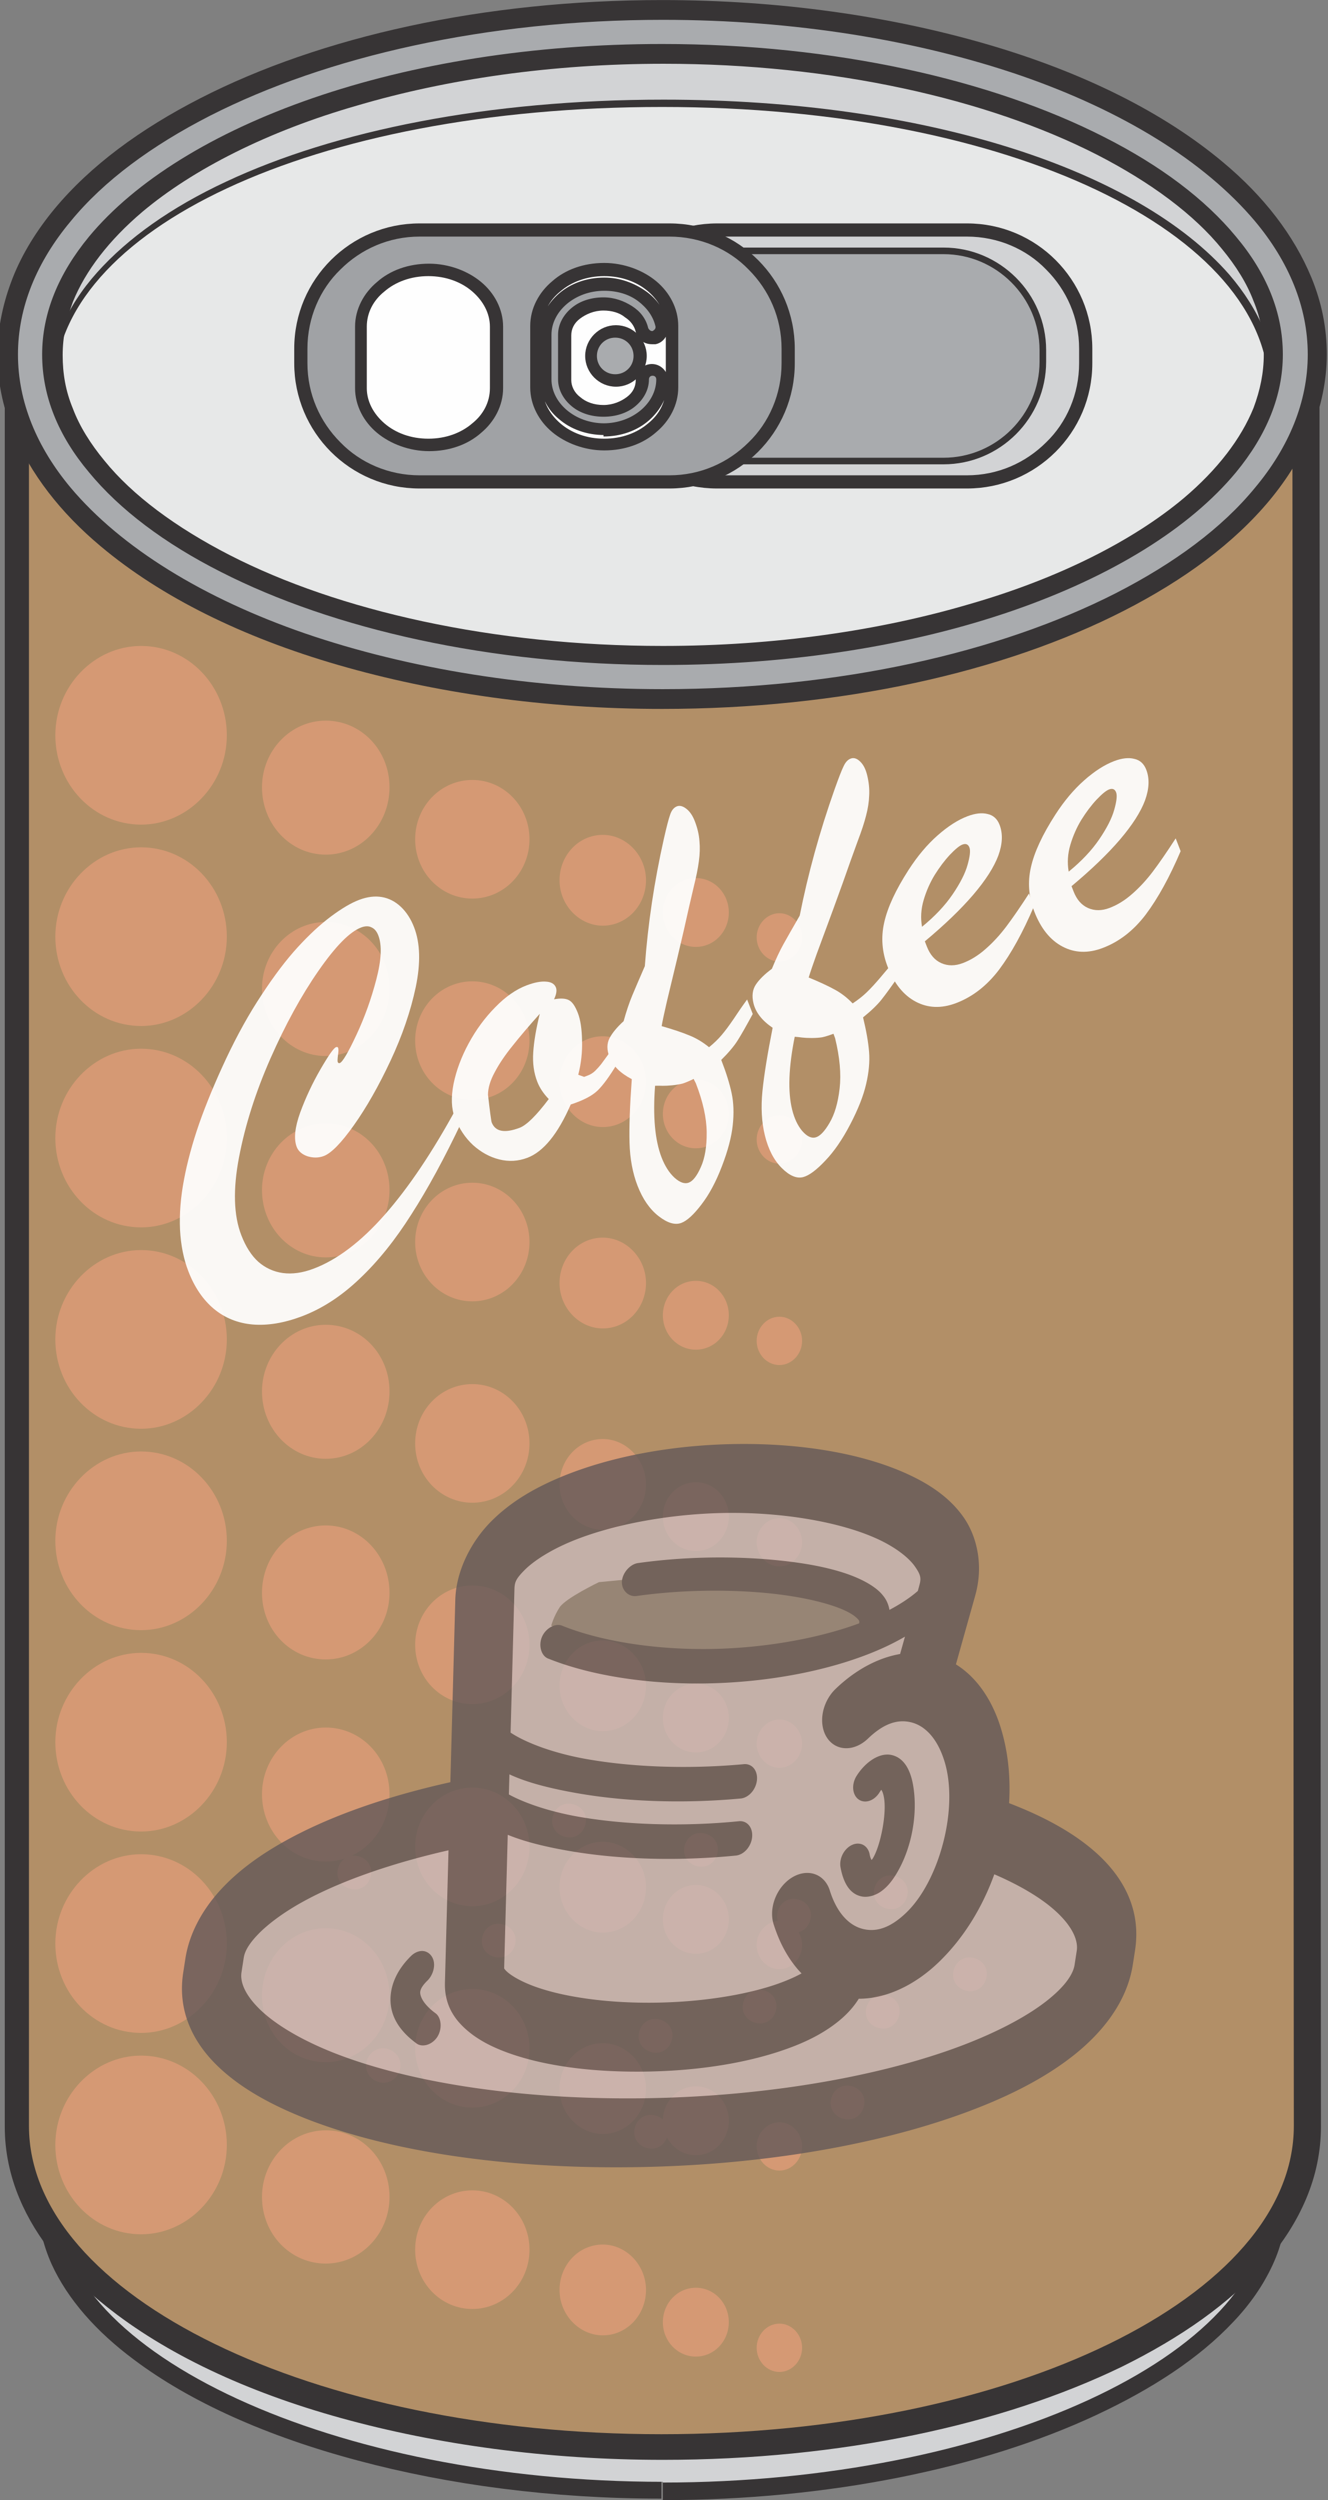 <?xml version="1.0" encoding="UTF-8" standalone="no"?>
<svg
   xmlns:dc="http://purl.org/dc/elements/1.1/"
   xmlns:cc="http://creativecommons.org/ns#"
   xmlns:rdf="http://www.w3.org/1999/02/22-rdf-syntax-ns#"
   xmlns:svg="http://www.w3.org/2000/svg"
   xmlns="http://www.w3.org/2000/svg"
   xmlns:sodipodi="http://sodipodi.sourceforge.net/DTD/sodipodi-0.dtd"
   xmlns:inkscape="http://www.inkscape.org/namespaces/inkscape"
   version="1.1"
   x="0"
   y="0"
   width="130.605"
   height="245.803"
   viewBox="0 0 130.605 245.803"
   id="svg31915"
   inkscape:version="0.91 r13725"
   sodipodi:docname="cannedcoffee.svg">
  <rect x="0" y="0" width="130.605" height="245.803" fill="#808080" stroke="none"/>
  <defs
     id="defs32203" />
  <sodipodi:namedview
     pagecolor="#ffffff"
     bordercolor="#666666"
     borderopacity="1"
     objecttolerance="10"
     gridtolerance="10"
     guidetolerance="10"
     inkscape:pageopacity="0"
     inkscape:pageshadow="2"
     inkscape:window-width="1916"
     inkscape:window-height="1035"
     id="namedview32201"
     showgrid="false"
     fit-margin-top="0"
     fit-margin-left="0"
     fit-margin-right="0"
     fit-margin-bottom="0"
     inkscape:zoom="2.0893214"
     inkscape:cx="74.835285"
     inkscape:cy="94.113738"
     inkscape:window-x="4"
     inkscape:window-y="1"
     inkscape:window-maximized="1"
     inkscape:current-layer="layer1" />
  <g
     id="Layer_1">
    <g
       transform="matrix(0.342,0,0,0.344,258.84,-126.745)"
       id="layer1"
       inkscape:label="Calque 1">
      <g
         id="g32892">
        <path
           transform="matrix(2.927,0,0,2.907,-757.578,368.46)"
           style="fill:#373435"
           inkscape:connector-curvature="0"
           id="path41825"
           d="m 65.375,244.003 0,-1.872 c -15.84,0 -30.528,-3.096 -41.04,-7.992 -5.255,-2.448 -9.503,-5.256 -12.311,-8.352 -1.44,-1.512 -2.448,-3.096 -3.168,-4.608 -0.72,-1.584 -1.08,-3.096 -1.08,-4.68 0,-1.079 0,-154.724 0,-175.604 l -1.872,0 1.8,0.432 0.36,-1.728 c 0.72,-3.168 2.664,-6.264 5.832,-9.216 4.752,-4.392 12.095,-8.279 21.023,-10.943 8.928,-2.736 19.44,-4.32 30.456,-4.32 14.687,0 28.439,2.808 38.807,7.344 5.184,2.231 9.504,4.967 12.6,7.919 3.167,2.952 5.111,6.048 5.831,9.216 l 0.144,0.72 0,0 0,0.216 0,0.216 0,0 c 0.072,0.648 0.072,1.08 0.072,1.44 0,0.432 0,0.864 -0.072,1.44 l 0,0 0,0.216 0,0.216 c 0,0 0,0.648 0,1.944 0,18.792 0.144,169.413 0.144,170.492 0,1.584 -0.36,3.096 -1.08,4.68 -1.224,2.736 -3.599,5.472 -6.911,7.92 -5.04,3.744 -12.24,7.056 -20.736,9.36 -8.568,2.304 -18.432,3.6 -28.799,3.6 l 0,1.872 0,1.872 c 16.343,0 31.463,-3.168 42.551,-8.352 5.544,-2.592 10.152,-5.616 13.463,-9.144 1.656,-1.728 2.952,-3.6 3.888,-5.616 0.936,-2.016 1.368,-4.104 1.368,-6.192 0,-1.151 -0.144,-172.436 -0.144,-172.436 l -1.872,0 1.872,0.216 0,-0.216 0,0 c 0.072,-0.72 0.144,-1.368 0.144,-1.944 0,-0.576 -0.072,-1.224 -0.144,-1.944 l 0,0 0,-0.072 0,-0.072 c 0,-0.144 0,-0.288 -0.072,-0.432 l -0.216,-0.864 c -0.936,-4.104 -3.384,-7.848 -6.911,-11.16 -5.328,-4.967 -13.104,-8.927 -22.464,-11.807 -9.288,-2.808 -20.16,-4.464 -31.535,-4.464 -15.192,0 -29.376,2.88 -40.32,7.632 -5.471,2.376 -10.079,5.255 -13.679,8.567 -3.528,3.312 -6.048,7.056 -6.912,11.16 l -0.36,1.728 c 0,0.144 -0.072,0.288 -0.072,0.432 0,20.808 0,174.525 0,175.604 0,2.16 0.504,4.248 1.368,6.192 1.584,3.456 4.392,6.624 8.064,9.36 5.544,4.176 13.103,7.56 22.031,9.936 8.856,2.376 19.08,3.744 29.808,3.744 l 0,-1.872 z" />
        <path
           transform="matrix(2.927,0,0,2.907,-757.578,368.46)"
           style="fill:#d2d3d5"
           inkscape:connector-curvature="0"
           id="path41827"
           d="m 65.375,244.003 c -32.184,0 -59.471,-12.6 -59.471,-27.432 0,-1.079 0,-154.724 0,-175.604 l 0.36,-1.728 C 9.504,24.695 35.423,13.32 65.375,13.32 c 29.879,0 55.87,11.375 59.11,25.919 l 0.216,0.864 0,0.216 0,0.216 c 0.072,0.648 0.144,1.224 0.144,1.728 0,0.504 -0.072,1.008 -0.144,1.728 l 0,0.216 c 0,0 0.144,171.213 0.144,172.436 0,14.904 -27.215,27.432 -59.47,27.432 z" />
        <path
           transform="matrix(2.927,0,0,2.907,-757.578,368.46)"
           style="fill:#373435"
           inkscape:connector-curvature="0"
           id="path41829"
           d="m 127.365,36.863 2.448,0.288 c 0.072,-0.72 0.144,-1.512 0.144,-2.376 0,-0.864 -0.072,-1.656 -0.144,-2.376 l -2.448,0.288 2.448,0 0,-1.584 c 0,-0.648 -0.288,-1.296 -0.72,-1.728 -0.432,-0.432 -1.08,-0.72 -1.728,-0.72 l -0.288,0 0,2.448 2.448,-0.504 c -1.008,-4.536 -3.6,-8.639 -7.344,-12.311 C 116.566,12.888 108.502,8.496 98.71,5.4 88.918,2.304 77.542,0.576 65.303,0.576 c -16.272,0 -31.176,3.096 -42.551,8.352 -5.688,2.592 -10.584,5.76 -14.256,9.36 -3.744,3.6 -6.336,7.775 -7.344,12.311 l 2.448,0.504 0,-2.448 -0.432,0 c -0.648,0 -1.296,0.288 -1.728,0.72 -0.432,0.432 -0.72,1.08 -0.72,1.728 0,0 0,0.72 0,2.016 0,19.44 0,174.813 0,175.965 0,2.448 0.504,4.824 1.44,7.055 1.656,3.96 4.608,7.488 8.496,10.584 5.832,4.68 13.751,8.424 23.111,11.016 9.36,2.592 20.16,4.104 31.608,4.104 17.495,0 33.335,-3.456 45.071,-9.144 5.832,-2.88 10.655,-6.264 14.111,-10.224 1.728,-1.944 3.096,-4.104 4.032,-6.336 0.936,-2.231 1.44,-4.607 1.44,-7.055 0,-1.152 -0.144,-172.221 -0.144,-172.221 l -2.448,0 2.448,0.288 -2.448,-0.288 -2.448,0 c 0,0 0,0.648 0,1.944 0,18.792 0.144,169.197 0.144,170.277 0,1.728 -0.36,3.456 -1.08,5.112 -1.224,2.951 -3.6,5.903 -6.983,8.639 -5.112,4.104 -12.456,7.632 -21.312,10.08 -8.856,2.52 -19.224,3.888 -30.239,3.888 -16.848,0 -32.04,-3.312 -42.839,-8.64 -5.4,-2.664 -9.72,-5.76 -12.528,-9 -1.44,-1.656 -2.52,-3.311 -3.24,-5.039 -0.72,-1.728 -1.08,-3.384 -1.08,-5.112 0,-1.152 0,-177.909 0,-177.909 l -2.448,0 0,2.448 0.432,0 c 1.152,0 2.16,-0.792 2.448,-1.944 C 6.984,28.223 9,24.911 12.24,21.816 17.064,17.136 24.479,12.96 33.695,10.08 42.911,7.2 53.855,5.472 65.591,5.472 c 15.623,0 29.879,3.024 40.463,7.92 5.328,2.448 9.648,5.328 12.888,8.424 3.167,3.095 5.183,6.479 5.975,9.791 0.288,1.152 1.296,1.944 2.448,1.944 l 0.288,0 0,-2.448 -2.448,0 0,1.584 c 0,0.072 0,0.216 0,0.288 0.072,0.648 0.144,1.224 0.144,1.728 0,0.576 -0.072,1.152 -0.144,1.728 0,0.072 0,0.216 0,0.288 l 2.448,0 z" />
        <path
           transform="matrix(2.927,0,0,2.907,-757.578,368.46)"
           inkscape:connector-curvature="0"
           style="fill:#b28f67;fill-opacity:1"
           id="path41831"
           d="m 127.365,36.863 c 0.072,-0.648 0.144,-1.368 0.144,-2.088 0,-0.72 -0.072,-1.368 -0.144,-2.088 l 0,-1.584 -0.288,0 C 123.549,15.264 97.27,3.024 65.303,3.024 33.407,3.024 7.056,15.336 3.528,31.103 l -0.432,0 c 0,0 0,176.757 0,177.909 0,16.703 27.863,30.311 62.135,30.311 34.343,0 62.134,-13.536 62.134,-30.311 0,-1.152 -0.144,-172.221 -0.144,-172.221 z" />
        <path
           transform="matrix(2.927,0,0,2.907,-757.578,368.46)"
           style="fill:#d2d3d5"
           inkscape:connector-curvature="0"
           id="path41833"
           d="m 127.509,34.847 c 0,17.496 -27.863,31.68 -62.134,31.68 C 31.031,66.527 3.24,52.343 3.24,34.847 3.24,17.352 31.103,3.168 65.375,3.168 c 34.343,0 62.134,14.184 62.134,31.679 z" />
        <path
           transform="matrix(2.927,0,0,2.907,-757.578,368.46)"
           style="fill:#373435"
           inkscape:connector-curvature="0"
           id="path41835"
           d="m 124.917,38.447 -0.648,0 c 0,3.672 -1.512,7.2 -4.32,10.512 -4.247,4.896 -11.519,9.216 -20.879,12.168 -9.36,3.024 -20.952,4.752 -33.767,4.752 -17.064,0 -31.896,-3.24 -42.407,-8.352 -5.256,-2.592 -9.432,-5.616 -12.24,-8.928 -2.808,-3.312 -4.32,-6.84 -4.32,-10.584 0,-3.672 1.512,-7.2 4.32,-10.44 4.248,-4.823 11.52,-8.999 20.951,-11.951 9.432,-2.952 20.952,-4.608 33.768,-4.608 17.063,0 31.895,3.096 42.407,8.064 5.256,2.52 9.432,5.471 12.239,8.711 2.808,3.24 4.32,6.768 4.32,10.512 l 0.648,0 0.648,0 c 0,-4.032 -1.656,-7.848 -4.608,-11.304 C 116.566,21.888 109.15,17.568 99.574,14.544 89.998,11.52 78.406,9.792 65.447,9.792 c -17.208,0 -32.256,3.024 -42.983,8.064 -5.4,2.52 -9.648,5.544 -12.672,8.927 -3.024,3.384 -4.68,7.2 -4.68,11.232 0,4.032 1.656,7.92 4.68,11.376 4.464,5.184 11.952,9.576 21.455,12.744 9.576,3.096 21.24,4.968 34.128,4.968 17.207,0 32.183,-3.168 42.911,-8.352 5.328,-2.592 9.648,-5.616 12.671,-9.072 2.952,-3.456 4.608,-7.272 4.608,-11.304 l -0.648,0 z" />
        <path
           transform="matrix(2.927,0,0,2.907,-757.578,368.46)"
           style="fill:#e7e8e8"
           inkscape:connector-curvature="0"
           id="path41837"
           d="m 124.917,38.447 c 0,15.48 -25.271,28.08 -59.614,28.08 -34.344,0 -59.687,-12.96 -59.687,-28.44 0,-15.479 25.343,-27.575 59.687,-27.575 34.343,0 59.614,12.456 59.614,27.935 z" />
        <path
           transform="matrix(2.927,0,0,2.907,-757.578,368.46)"
           style="fill:#373435"
           inkscape:connector-curvature="0"
           id="path41839"
           d="m 127.509,34.847 -3.096,0 c 0,1.8 -0.36,3.528 -1.008,5.256 -1.224,3.024 -3.528,6.048 -6.839,8.856 -4.968,4.176 -12.312,7.92 -21.096,10.44 -8.784,2.592 -19.08,4.104 -30.095,4.104 -16.704,0 -31.896,-3.456 -42.551,-8.928 C 17.496,51.839 13.248,48.671 10.512,45.287 9.144,43.631 8.064,41.903 7.416,40.175 6.696,38.447 6.408,36.719 6.408,34.919 c 0,-1.8 0.36,-3.528 1.008,-5.256 1.224,-3.024 3.528,-6.047 6.84,-8.855 4.968,-4.176 12.311,-7.92 21.095,-10.44 8.784,-2.592 19.08,-4.104 30.096,-4.104 16.703,0 31.823,3.456 42.551,8.928 5.328,2.736 9.576,5.904 12.311,9.287 1.368,1.656 2.448,3.384 3.096,5.112 0.72,1.728 1.008,3.456 1.008,5.256 l 3.096,0 3.096,0 c 0,-2.592 -0.504,-5.112 -1.512,-7.56 -1.728,-4.175 -4.68,-7.991 -8.64,-11.303 C 114.55,11.016 106.558,7.056 97.126,4.32 87.694,1.584 76.894,0 65.303,0 47.735,0 31.751,3.6 19.944,9.648 14.04,12.672 9.144,16.272 5.616,20.52 3.888,22.608 2.448,24.911 1.512,27.287 0.576,29.663 0,32.255 0,34.847 c 0,2.592 0.504,5.112 1.512,7.56 1.728,4.176 4.68,7.992 8.64,11.304 5.904,4.968 13.895,8.928 23.327,11.664 9.432,2.736 20.232,4.32 31.824,4.32 17.567,0 33.551,-3.6 45.359,-9.648 5.904,-3.024 10.799,-6.624 14.327,-10.872 1.728,-2.088 3.168,-4.392 4.104,-6.768 0.936,-2.376 1.512,-4.968 1.512,-7.56 z" />
        <path
           transform="matrix(2.927,0,0,2.907,-757.578,368.46)"
           style="fill:#a9abae"
           inkscape:connector-curvature="0"
           id="path41841"
           d="m 127.509,34.847 -1.224,0 c 0,4.032 -1.584,7.92 -4.608,11.592 -4.535,5.472 -12.167,10.224 -21.959,13.608 -9.792,3.384 -21.6,5.328 -34.343,5.328 -16.992,0 -32.4,-3.528 -43.415,-9.144 C 16.416,53.423 12.024,50.111 9,46.439 5.976,42.839 4.392,38.951 4.392,34.847 4.392,30.815 5.976,26.927 9,23.256 13.536,17.784 21.168,13.032 30.959,9.648 40.751,6.264 52.559,4.32 65.303,4.32 c 16.991,0 32.399,3.528 43.415,9.144 5.544,2.808 9.936,6.12 12.959,9.792 3.024,3.599 4.608,7.487 4.608,11.591 l 1.224,0 1.224,0 c 0,-4.68 -1.872,-9.144 -5.184,-13.103 C 118.582,15.84 110.518,10.872 100.51,7.416 90.43,3.96 78.334,1.944 65.375,1.944 c -17.352,0 -33.048,3.6 -44.495,9.432 -5.76,2.952 -10.44,6.408 -13.68,10.368 -3.312,3.959 -5.184,8.423 -5.184,13.103 0,4.68 1.872,9.144 5.184,13.104 4.968,5.904 13.032,10.872 23.039,14.328 10.08,3.456 22.176,5.472 35.136,5.472 17.351,0 33.047,-3.6 44.495,-9.432 5.76,-2.952 10.439,-6.408 13.679,-10.368 3.312,-3.96 5.184,-8.424 5.184,-13.104 z" />
        <path
           transform="matrix(2.927,0,0,2.907,-757.578,368.46)"
           style="fill:#d2d3d5"
           inkscape:connector-curvature="0"
           id="path41843"
           d="m 106.918,35.711 c 0,6.408 -5.256,11.664 -11.664,11.664 l -24.551,0 c -6.408,0 -11.664,-5.256 -11.664,-11.664 l 0,-1.44 c 0,-6.408 5.256,-11.663 11.664,-11.663 l 24.551,0 c 6.408,0 11.664,5.255 11.664,11.663 z" />
        <path
           transform="matrix(2.927,0,0,2.907,-757.578,368.46)"
           style="fill:#373435"
           inkscape:connector-curvature="0"
           id="path41845"
           d="m 106.918,35.711 -0.648,0 c 0,3.024 -1.224,5.832 -3.24,7.776 -2.016,2.016 -4.752,3.24 -7.776,3.24 l -24.551,0 c -3.024,0 -5.832,-1.224 -7.776,-3.24 -2.016,-2.016 -3.24,-4.752 -3.24,-7.776 l 0,-1.44 c 0,-3.024 1.224,-5.832 3.24,-7.776 2.016,-2.016 4.752,-3.239 7.776,-3.239 l 24.551,0 c 3.024,0 5.832,1.223 7.776,3.239 2.016,2.016 3.24,4.752 3.24,7.776 l 0,1.44 0.648,0 0.648,0 0,-1.44 c 0,-6.768 -5.472,-12.311 -12.312,-12.311 l -24.551,0 c -6.768,0 -12.312,5.471 -12.312,12.311 l 0,1.44 c 0,6.768 5.472,12.312 12.312,12.312 l 24.551,0 c 6.768,0 12.312,-5.472 12.312,-12.312 z" />
        <path
           transform="matrix(2.927,0,0,2.907,-757.578,368.46)"
           style="fill:#373435"
           inkscape:connector-curvature="0"
           id="path41847"
           d="m 102.382,35.567 -0.648,0 c 0,2.448 -1.008,4.608 -2.592,6.264 -1.584,1.584 -3.816,2.592 -6.264,2.592 l -19.872,0 c -2.447,0 -4.607,-1.008 -6.263,-2.592 -1.584,-1.584 -2.592,-3.816 -2.592,-6.264 l 0,-1.152 c 0,-2.448 1.008,-4.608 2.592,-6.264 1.584,-1.584 3.816,-2.592 6.263,-2.592 l 19.872,0 c 2.448,0 4.608,1.008 6.264,2.592 1.584,1.584 2.592,3.816 2.592,6.264 l 0,1.152 0.648,0 0.648,0 0,-1.152 c 0,-5.544 -4.536,-10.08 -10.08,-10.08 l -19.872,0 c -5.543,0 -10.079,4.536 -10.079,10.08 l 0,1.152 c 0,5.544 4.536,10.08 10.079,10.08 l 19.872,0 c 5.544,0 10.08,-4.536 10.08,-10.08 z" />
        <path
           transform="matrix(2.927,0,0,2.907,-757.578,368.46)"
           style="fill:#a9abae"
           inkscape:connector-curvature="0"
           id="path41849"
           d="m 102.382,35.567 c 0,5.184 -4.248,9.432 -9.432,9.432 l -19.872,0 c -5.183,0 -9.431,-4.248 -9.431,-9.432 l 0,-1.152 c 0,-5.184 4.248,-9.432 9.431,-9.432 l 19.872,0 c 5.184,0 9.432,4.248 9.432,9.432 z" />
        <path
           transform="matrix(2.927,0,0,2.907,-757.578,368.46)"
           style="fill:#a0a2a5"
           inkscape:connector-curvature="0"
           id="path41851"
           d="m 77.686,35.711 c 0,6.408 -5.256,11.664 -11.663,11.664 l -24.552,0 c -6.408,0 -11.664,-5.256 -11.664,-11.664 l 0,-1.44 c 0,-6.408 5.256,-11.663 11.664,-11.663 l 24.552,0 c 6.407,0 11.663,5.255 11.663,11.663 z" />
        <path
           transform="matrix(2.927,0,0,2.907,-757.578,368.46)"
           style="fill:#373435"
           inkscape:connector-curvature="0"
           id="path41853"
           d="m 77.686,35.711 -0.648,0 c 0,3.024 -1.224,5.832 -3.24,7.776 -2.016,2.016 -4.751,3.24 -7.775,3.24 l -24.552,0 c -3.024,0 -5.832,-1.224 -7.776,-3.24 -2.016,-2.016 -3.24,-4.752 -3.24,-7.776 l 0,-1.44 c 0,-3.024 1.224,-5.832 3.24,-7.776 2.016,-2.016 4.752,-3.239 7.776,-3.239 l 24.552,0 c 3.024,0 5.831,1.223 7.775,3.239 2.016,2.016 3.24,4.752 3.24,7.776 l 0,1.44 0.648,0 0.648,0 0,-1.44 c 0,-6.768 -5.472,-12.311 -12.311,-12.311 l -24.552,0 c -6.768,0 -12.312,5.471 -12.312,12.311 l 0,1.44 c 0,6.768 5.472,12.312 12.312,12.312 l 24.552,0 c 6.767,0 12.311,-5.472 12.311,-12.312 z" />
        <path
           transform="matrix(2.927,0,0,2.907,-757.578,368.46)"
           style="fill:#fefefe"
           inkscape:connector-curvature="0"
           id="path41855"
           d="m 49.031,38.159 c 0,3.096 -3.024,5.616 -6.696,5.616 -3.672,0 -6.696,-2.52 -6.696,-5.616 l 0,-6.048 c 0,-3.096 3.024,-5.616 6.696,-5.616 3.672,0 6.696,2.52 6.696,5.616 z" />
        <path
           transform="matrix(2.927,0,0,2.907,-757.578,368.46)"
           style="fill:#373435"
           inkscape:connector-curvature="0"
           id="path41857"
           d="m 49.031,38.159 -0.648,0 c 0,1.368 -0.648,2.592 -1.728,3.456 -1.08,0.936 -2.592,1.512 -4.32,1.512 -1.728,0 -3.24,-0.576 -4.32,-1.512 -1.08,-0.936 -1.728,-2.16 -1.728,-3.456 l 0,-6.048 c 0,-1.368 0.648,-2.592 1.728,-3.456 1.08,-0.936 2.592,-1.512 4.32,-1.512 1.728,0 3.24,0.576 4.32,1.512 1.08,0.936 1.728,2.16 1.728,3.456 l 0,6.048 0.648,0 0.648,0 0,-6.048 c 0,-1.728 -0.864,-3.312 -2.16,-4.392 -1.296,-1.08 -3.168,-1.8 -5.112,-1.8 -2.016,0 -3.816,0.648 -5.112,1.8 -1.296,1.08 -2.16,2.664 -2.16,4.392 l 0,6.048 c 0,1.728 0.864,3.312 2.16,4.392 1.296,1.08 3.168,1.8 5.112,1.8 2.016,0 3.816,-0.648 5.112,-1.8 1.296,-1.08 2.16,-2.664 2.16,-4.392 z" />
        <path
           transform="matrix(2.927,0,0,2.907,-757.578,368.46)"
           style="fill:#fefefe"
           inkscape:connector-curvature="0"
           id="path41859"
           d="m 59.615,26.495 c -3.672,0 -6.696,2.52 -6.696,5.616 l 0,6.048 c 0,3.096 3.024,5.616 6.696,5.616 3.672,0 6.696,-2.52 6.696,-5.616 l 0,-6.048 c 0,-3.096 -3.024,-5.616 -6.696,-5.616 z m 0,15.768 0,0 c -3.168,0 -5.76,-2.232 -5.76,-4.968 l 0,-4.392 c 0,-2.736 2.592,-4.968 5.76,-4.968 2.808,0 5.184,1.728 5.688,4.032 0.144,0.504 -0.216,1.008 -0.72,1.152 -0.504,0.144 -1.008,-0.216 -1.152,-0.72 -0.288,-1.44 -1.944,-2.52 -3.744,-2.52 -2.088,0 -3.816,1.368 -3.816,3.024 l 0,4.392 c 0,1.656 1.728,3.024 3.816,3.024 2.088,0 3.816,-1.368 3.816,-3.024 0,-0.504 0.432,-0.936 1.008,-0.936 0.504,0 0.936,0.432 0.936,0.936 0,2.736 -2.592,4.968 -5.76,4.968 z" />
        <path
           transform="matrix(2.927,0,0,2.907,-757.578,368.46)"
           style="fill:#373435"
           inkscape:connector-curvature="0"
           id="path41861"
           d="m 59.615,26.495 0,-0.648 c -2.016,0 -3.816,0.648 -5.112,1.8 -1.296,1.08 -2.16,2.664 -2.16,4.392 l 0,6.048 c 0,1.728 0.864,3.312 2.16,4.392 1.296,1.08 3.168,1.8 5.112,1.8 2.016,0 3.816,-0.648 5.112,-1.8 1.296,-1.08 2.16,-2.664 2.16,-4.392 l 0,-6.048 c 0,-1.728 -0.864,-3.312 -2.16,-4.392 -1.296,-1.08 -3.168,-1.8 -5.112,-1.8 l 0,0.648 0,0.648 c 1.728,0 3.24,0.576 4.32,1.512 1.08,0.936 1.728,2.16 1.728,3.456 l 0,6.048 c 0,1.368 -0.648,2.592 -1.728,3.456 -1.08,0.936 -2.592,1.512 -4.32,1.512 -1.728,0 -3.24,-0.576 -4.32,-1.512 -1.08,-0.936 -1.728,-2.16 -1.728,-3.456 l 0,-6.048 c 0,-1.368 0.648,-2.592 1.728,-3.456 1.08,-0.936 2.592,-1.512 4.32,-1.512 z m 0,15.768 0,0 0,-0.648 c -1.44,0 -2.736,-0.504 -3.672,-1.296 -0.936,-0.792 -1.512,-1.872 -1.512,-3.024 l 0,-4.392 c 0,-1.152 0.576,-2.232 1.512,-3.024 0.936,-0.792 2.232,-1.296 3.672,-1.296 1.296,0 2.448,0.36 3.312,1.008 0.864,0.648 1.512,1.512 1.728,2.52 l 0,0.072 c 0,0.144 -0.144,0.288 -0.288,0.36 l 0,0 0,0 -0.072,0 c -0.144,0 -0.288,-0.144 -0.36,-0.288 -0.216,-0.936 -0.792,-1.656 -1.584,-2.16 -0.792,-0.504 -1.728,-0.864 -2.808,-0.864 -1.224,0 -2.304,0.36 -3.096,1.008 -0.792,0.648 -1.368,1.584 -1.368,2.664 l 0,4.392 c 0,1.08 0.576,2.016 1.368,2.664 0.792,0.648 1.872,1.008 3.096,1.008 1.224,0 2.304,-0.36 3.096,-1.008 0.792,-0.648 1.368,-1.584 1.368,-2.664 0,-0.216 0.144,-0.36 0.36,-0.36 0.216,0 0.36,0.144 0.36,0.36 0,1.152 -0.576,2.232 -1.512,3.024 -0.936,0.792 -2.232,1.296 -3.672,1.296 l 0,0.648 0,0.648 c 1.728,0 3.312,-0.576 4.464,-1.584 1.152,-1.008 1.944,-2.448 1.872,-3.96 0,-0.864 -0.72,-1.584 -1.584,-1.584 -0.864,0 -1.584,0.72 -1.584,1.584 0,0.648 -0.288,1.224 -0.864,1.656 -0.576,0.432 -1.368,0.792 -2.304,0.792 -0.936,0 -1.728,-0.288 -2.304,-0.792 -0.576,-0.432 -0.864,-1.08 -0.864,-1.656 l 0,-4.392 c 0,-0.648 0.288,-1.224 0.864,-1.656 0.576,-0.432 1.368,-0.792 2.304,-0.792 0.792,0 1.584,0.216 2.088,0.648 0.576,0.36 0.936,0.864 1.08,1.44 0.144,0.72 0.792,1.224 1.584,1.224 0.144,0 0.216,0 0.36,0 l 0,0 0,0 c 0.72,-0.144 1.224,-0.792 1.224,-1.584 0,-0.144 0,-0.216 0,-0.36 -0.288,-1.368 -1.08,-2.52 -2.232,-3.312 -1.152,-0.792 -2.52,-1.296 -4.032,-1.296 -1.728,0 -3.312,0.576 -4.464,1.584 -1.152,1.008 -1.944,2.448 -1.872,3.96 l 0,4.392 c 0,1.584 0.72,3.024 1.872,3.96 1.152,1.008 2.736,1.584 4.464,1.584 l 0,-0.648 z" />
        <path
           transform="matrix(2.927,0,0,2.907,-757.578,368.46)"
           style="fill:#a9abae"
           inkscape:connector-curvature="0"
           id="path41863"
           d="m 63.143,34.991 c 0,1.368 -1.08,2.448 -2.448,2.448 -1.368,0 -2.448,-1.08 -2.448,-2.448 0,-1.368 1.08,-2.448 2.448,-2.448 1.368,0 2.448,1.08 2.448,2.448 z" />
        <path
           transform="matrix(2.927,0,0,2.907,-757.578,368.46)"
           style="fill:#373435"
           inkscape:connector-curvature="0"
           id="path41865"
           d="m 63.143,34.991 -0.648,0 c 0,1.008 -0.792,1.8 -1.8,1.8 -1.008,0 -1.8,-0.792 -1.8,-1.8 0,-1.008 0.792,-1.8 1.8,-1.8 1.008,0 1.8,0.792 1.8,1.8 l 0.648,0 0.648,0 c 0,-1.656 -1.368,-3.024 -3.024,-3.024 -1.656,0 -3.024,1.368 -3.024,3.024 0,1.656 1.368,3.024 3.024,3.024 1.656,0 3.024,-1.368 3.024,-3.024 z" />
        <path
           transform="matrix(2.927,0,0,2.907,-757.578,368.46)"
           inkscape:connector-curvature="0"
           style="fill:#d59974;fill-opacity:1"
           id="path41867"
           d="m 5.688,72.286 c 0,4.824 3.744,8.784 8.424,8.784 4.608,0 8.424,-3.96 8.424,-8.784 0,-4.823 -3.744,-8.783 -8.424,-8.783 -4.608,0 -8.424,3.96 -8.424,8.783 z" />
        <path
           transform="matrix(2.927,0,0,2.907,-757.578,368.46)"
           inkscape:connector-curvature="0"
           style="fill:#d59974;fill-opacity:1"
           id="path41869"
           d="m 25.991,77.398 c 0,3.672 2.808,6.624 6.264,6.624 3.456,0 6.264,-2.952 6.264,-6.624 0,-3.672 -2.808,-6.551 -6.264,-6.551 -3.456,0 -6.264,2.951 -6.264,6.551 z" />
        <path
           transform="matrix(2.927,0,0,2.907,-757.578,368.46)"
           inkscape:connector-curvature="0"
           style="fill:#d59974;fill-opacity:1"
           id="path41871"
           d="m 41.039,82.51 c 0,3.24 2.52,5.832 5.616,5.832 3.096,0 5.616,-2.592 5.616,-5.832 0,-3.24 -2.52,-5.832 -5.616,-5.832 -3.096,0 -5.616,2.592 -5.616,5.832 z" />
        <path
           transform="matrix(2.927,0,0,2.907,-757.578,368.46)"
           inkscape:connector-curvature="0"
           style="fill:#d59974;fill-opacity:1"
           id="path41873"
           d="m 55.223,86.542 c 0,2.448 1.944,4.464 4.248,4.464 2.376,0 4.248,-2.016 4.248,-4.464 0,-2.448 -1.944,-4.464 -4.248,-4.464 -2.376,0 -4.248,2.016 -4.248,4.464 z" />
        <path
           transform="matrix(2.927,0,0,2.907,-757.578,368.46)"
           inkscape:connector-curvature="0"
           style="fill:#d59974;fill-opacity:1"
           id="path41875"
           d="m 65.375,89.71 c 0,1.872 1.44,3.384 3.24,3.384 1.8,0 3.239,-1.512 3.239,-3.384 0,-1.872 -1.439,-3.384 -3.239,-3.384 -1.8,0 -3.24,1.512 -3.24,3.384 z" />
        <path
           transform="matrix(2.927,0,0,2.907,-757.578,368.46)"
           inkscape:connector-curvature="0"
           style="fill:#d59974;fill-opacity:1"
           id="path41877"
           d="m 74.59,92.158 c 0,1.296 1.008,2.376 2.232,2.376 1.224,0 2.232,-1.08 2.232,-2.376 0,-1.296 -1.008,-2.376 -2.232,-2.376 -1.224,0 -2.232,1.08 -2.232,2.376 z" />
        <path
           transform="matrix(2.927,0,0,2.907,-757.578,368.46)"
           inkscape:connector-curvature="0"
           style="fill:#d59974;fill-opacity:1"
           id="path41879"
           d="m 5.688,92.086 c 0,4.824 3.744,8.784 8.424,8.784 4.608,0 8.424,-3.96 8.424,-8.784 0,-4.824 -3.744,-8.784 -8.424,-8.784 -4.608,0 -8.424,3.96 -8.424,8.784 z" />
        <path
           transform="matrix(2.927,0,0,2.907,-757.578,368.46)"
           inkscape:connector-curvature="0"
           style="fill:#d59974;fill-opacity:1"
           id="path41881"
           d="m 25.991,97.198 c 0,3.672 2.808,6.624 6.264,6.624 3.456,0 6.264,-2.952 6.264,-6.624 0,-3.672 -2.808,-6.552 -6.264,-6.552 -3.456,0 -6.264,2.952 -6.264,6.552 z" />
        <path
           transform="matrix(2.927,0,0,2.907,-757.578,368.46)"
           inkscape:connector-curvature="0"
           style="fill:#d59974;fill-opacity:1"
           id="path41883"
           d="m 41.039,102.31 c 0,3.24 2.52,5.832 5.616,5.832 3.096,0 5.616,-2.592 5.616,-5.832 0,-3.24 -2.52,-5.832 -5.616,-5.832 -3.096,0 -5.616,2.592 -5.616,5.832 z" />
        <path
           transform="matrix(2.927,0,0,2.907,-757.578,368.46)"
           inkscape:connector-curvature="0"
           style="fill:#d59974;fill-opacity:1"
           id="path41885"
           d="m 55.223,106.342 c 0,2.448 1.944,4.464 4.248,4.464 2.376,0 4.248,-2.016 4.248,-4.464 0,-2.448 -1.944,-4.464 -4.248,-4.464 -2.376,0 -4.248,2.016 -4.248,4.464 z" />
        <path
           transform="matrix(2.927,0,0,2.907,-757.578,368.46)"
           inkscape:connector-curvature="0"
           style="fill:#d59974;fill-opacity:1"
           id="path41887"
           d="m 65.375,109.51 c 0,1.872 1.44,3.384 3.24,3.384 1.8,0 3.239,-1.512 3.239,-3.384 0,-1.872 -1.439,-3.384 -3.239,-3.384 -1.8,0 -3.24,1.512 -3.24,3.384 z" />
        <path
           transform="matrix(2.927,0,0,2.907,-757.578,368.46)"
           inkscape:connector-curvature="0"
           style="fill:#d59974;fill-opacity:1"
           id="path41889"
           d="m 74.59,112.03 c 0,1.296 1.008,2.376 2.232,2.376 1.224,0 2.232,-1.08 2.232,-2.376 0,-1.296 -1.008,-2.376 -2.232,-2.376 -1.224,0 -2.232,1.08 -2.232,2.376 z" />
        <path
           transform="matrix(2.927,0,0,2.907,-757.578,368.46)"
           inkscape:connector-curvature="0"
           style="fill:#d59974;fill-opacity:1"
           id="path41891"
           d="m 5.688,111.886 c 0,4.824 3.744,8.783 8.424,8.783 4.608,0 8.424,-3.959 8.424,-8.783 0,-4.824 -3.744,-8.784 -8.424,-8.784 -4.608,0 -8.424,3.96 -8.424,8.784 z" />
        <path
           transform="matrix(2.927,0,0,2.907,-757.578,368.46)"
           inkscape:connector-curvature="0"
           style="fill:#d59974;fill-opacity:1"
           id="path41893"
           d="m 25.991,116.998 c 0,3.671 2.808,6.623 6.264,6.623 3.456,0 6.264,-2.952 6.264,-6.623 0,-3.672 -2.808,-6.552 -6.264,-6.552 -3.456,0 -6.264,2.952 -6.264,6.552 z" />
        <path
           transform="matrix(2.927,0,0,2.907,-757.578,368.46)"
           inkscape:connector-curvature="0"
           style="fill:#d59974;fill-opacity:1"
           id="path41895"
           d="m 41.039,122.109 c 0,3.24 2.52,5.832 5.616,5.832 3.096,0 5.616,-2.592 5.616,-5.832 0,-3.239 -2.52,-5.831 -5.616,-5.831 -3.096,0 -5.616,2.592 -5.616,5.831 z" />
        <path
           transform="matrix(2.927,0,0,2.907,-757.578,368.46)"
           inkscape:connector-curvature="0"
           style="fill:#d59974;fill-opacity:1"
           id="path41897"
           d="m 55.223,126.141 c 0,2.448 1.944,4.464 4.248,4.464 2.376,0 4.248,-2.016 4.248,-4.464 0,-2.448 -1.944,-4.464 -4.248,-4.464 -2.376,0 -4.248,2.016 -4.248,4.464 z" />
        <path
           transform="matrix(2.927,0,0,2.907,-757.578,368.46)"
           inkscape:connector-curvature="0"
           style="fill:#d59974;fill-opacity:1"
           id="path41899"
           d="m 65.375,129.309 c 0,1.872 1.44,3.384 3.24,3.384 1.8,0 3.239,-1.512 3.239,-3.384 0,-1.872 -1.439,-3.384 -3.239,-3.384 -1.8,0 -3.24,1.512 -3.24,3.384 z" />
        <path
           transform="matrix(2.927,0,0,2.907,-757.578,368.46)"
           inkscape:connector-curvature="0"
           style="fill:#d59974;fill-opacity:1"
           id="path41901"
           d="m 74.59,131.829 c 0,1.296 1.008,2.376 2.232,2.376 1.224,0 2.232,-1.08 2.232,-2.376 0,-1.296 -1.008,-2.376 -2.232,-2.376 -1.224,0 -2.232,1.08 -2.232,2.376 z" />
        <path
           transform="matrix(2.927,0,0,2.907,-757.578,368.46)"
           inkscape:connector-curvature="0"
           style="fill:#d59974;fill-opacity:1"
           id="path41903"
           d="m 5.688,131.685 c 0,4.824 3.744,8.784 8.424,8.784 4.608,0 8.424,-3.96 8.424,-8.784 0,-4.824 -3.744,-8.784 -8.424,-8.784 -4.608,0 -8.424,3.96 -8.424,8.784 z" />
        <path
           transform="matrix(2.927,0,0,2.907,-757.578,368.46)"
           inkscape:connector-curvature="0"
           style="fill:#d59974;fill-opacity:1"
           id="path41905"
           d="m 25.991,136.797 c 0,3.672 2.808,6.624 6.264,6.624 3.456,0 6.264,-2.952 6.264,-6.624 0,-3.672 -2.808,-6.552 -6.264,-6.552 -3.456,0 -6.264,2.952 -6.264,6.552 z" />
        <path
           transform="matrix(2.927,0,0,2.907,-757.578,368.46)"
           inkscape:connector-curvature="0"
           style="fill:#d59974;fill-opacity:1"
           id="path41907"
           d="m 41.039,141.909 c 0,3.24 2.52,5.832 5.616,5.832 3.096,0 5.616,-2.592 5.616,-5.832 0,-3.24 -2.52,-5.832 -5.616,-5.832 -3.096,0 -5.616,2.592 -5.616,5.832 z" />
        <path
           transform="matrix(2.927,0,0,2.907,-757.578,368.46)"
           inkscape:connector-curvature="0"
           style="fill:#d59974;fill-opacity:1"
           id="path41909"
           d="m 55.223,145.941 c 0,2.448 1.944,4.464 4.248,4.464 2.376,0 4.248,-2.016 4.248,-4.464 0,-2.448 -1.944,-4.464 -4.248,-4.464 -2.376,0 -4.248,2.016 -4.248,4.464 z" />
        <path
           transform="matrix(2.927,0,0,2.907,-757.578,368.46)"
           inkscape:connector-curvature="0"
           style="fill:#d59974;fill-opacity:1"
           id="path41911"
           d="m 65.375,149.109 c 0,1.872 1.44,3.384 3.24,3.384 1.8,0 3.239,-1.512 3.239,-3.384 0,-1.872 -1.439,-3.384 -3.239,-3.384 -1.8,0 -3.24,1.512 -3.24,3.384 z" />
        <path
           transform="matrix(2.927,0,0,2.907,-757.578,368.46)"
           inkscape:connector-curvature="0"
           style="fill:#d59974;fill-opacity:1"
           id="path41913"
           d="m 74.59,151.629 c 0,1.296 1.008,2.376 2.232,2.376 1.224,0 2.232,-1.08 2.232,-2.376 0,-1.296 -1.008,-2.376 -2.232,-2.376 -1.224,0 -2.232,1.08 -2.232,2.376 z" />
        <path
           transform="matrix(2.927,0,0,2.907,-757.578,368.46)"
           inkscape:connector-curvature="0"
           style="fill:#d59974;fill-opacity:1"
           id="path41915"
           d="m 5.688,151.485 c 0,4.824 3.744,8.784 8.424,8.784 4.608,0 8.424,-3.96 8.424,-8.784 0,-4.824 -3.744,-8.784 -8.424,-8.784 -4.608,0 -8.424,3.96 -8.424,8.784 z" />
        <path
           transform="matrix(2.927,0,0,2.907,-757.578,368.46)"
           inkscape:connector-curvature="0"
           style="fill:#d59974;fill-opacity:1"
           id="path41917"
           d="m 25.991,156.597 c 0,3.672 2.808,6.552 6.264,6.552 3.456,0 6.264,-2.952 6.264,-6.552 0,-3.672 -2.808,-6.624 -6.264,-6.624 -3.456,0 -6.264,2.952 -6.264,6.624 z" />
        <path
           transform="matrix(2.927,0,0,2.907,-757.578,368.46)"
           inkscape:connector-curvature="0"
           style="fill:#d59974;fill-opacity:1"
           id="path41919"
           d="m 41.039,161.709 c 0,3.24 2.52,5.832 5.616,5.832 3.096,0 5.616,-2.592 5.616,-5.832 0,-3.24 -2.52,-5.832 -5.616,-5.832 -3.096,0 -5.616,2.592 -5.616,5.832 z" />
        <path
           transform="matrix(2.927,0,0,2.907,-757.578,368.46)"
           inkscape:connector-curvature="0"
           style="fill:#d59974;fill-opacity:1"
           id="path41921"
           d="m 55.223,165.741 c 0,2.447 1.944,4.463 4.248,4.463 2.376,0 4.248,-2.016 4.248,-4.463 0,-2.448 -1.944,-4.464 -4.248,-4.464 -2.376,0 -4.248,2.016 -4.248,4.464 z" />
        <path
           transform="matrix(2.927,0,0,2.907,-757.578,368.46)"
           inkscape:connector-curvature="0"
           style="fill:#d59974;fill-opacity:1"
           id="path41923"
           d="m 65.375,168.908 c 0,1.872 1.44,3.384 3.24,3.384 1.8,0 3.239,-1.512 3.239,-3.384 0,-1.871 -1.439,-3.383 -3.239,-3.383 -1.8,0 -3.24,1.512 -3.24,3.383 z" />
        <path
           transform="matrix(2.927,0,0,2.907,-757.578,368.46)"
           inkscape:connector-curvature="0"
           style="fill:#d59974;fill-opacity:1"
           id="path41925"
           d="m 74.59,171.428 c 0,1.296 1.008,2.376 2.232,2.376 1.224,0 2.232,-1.08 2.232,-2.376 0,-1.296 -1.008,-2.376 -2.232,-2.376 -1.224,0 -2.232,1.08 -2.232,2.376 z" />
        <path
           transform="matrix(2.927,0,0,2.907,-757.578,368.46)"
           inkscape:connector-curvature="0"
           style="fill:#d59974;fill-opacity:1"
           id="path41927"
           d="m 5.688,171.284 c 0,4.824 3.744,8.784 8.424,8.784 4.608,0 8.424,-3.96 8.424,-8.784 0,-4.823 -3.744,-8.783 -8.424,-8.783 -4.608,0 -8.424,3.96 -8.424,8.783 z" />
        <path
           transform="matrix(2.927,0,0,2.907,-757.578,368.46)"
           inkscape:connector-curvature="0"
           style="fill:#d59974;fill-opacity:1"
           id="path41929"
           d="m 25.991,176.396 c 0,3.672 2.808,6.624 6.264,6.624 3.456,0 6.264,-2.952 6.264,-6.624 0,-3.672 -2.808,-6.552 -6.264,-6.552 -3.456,0 -6.264,2.952 -6.264,6.552 z" />
        <path
           transform="matrix(2.927,0,0,2.907,-757.578,368.46)"
           inkscape:connector-curvature="0"
           style="fill:#d59974;fill-opacity:1"
           id="path41931"
           d="m 41.039,181.58 c 0,3.24 2.52,5.832 5.616,5.832 3.096,0 5.616,-2.592 5.616,-5.832 0,-3.24 -2.52,-5.832 -5.616,-5.832 -3.096,0 -5.616,2.592 -5.616,5.832 z" />
        <path
           transform="matrix(2.927,0,0,2.907,-757.578,368.46)"
           inkscape:connector-curvature="0"
           style="fill:#d59974;fill-opacity:1"
           id="path41933"
           d="m 55.223,185.54 c 0,2.448 1.944,4.464 4.248,4.464 2.376,0 4.248,-2.016 4.248,-4.464 0,-2.448 -1.944,-4.464 -4.248,-4.464 -2.376,0 -4.248,2.016 -4.248,4.464 z" />
        <path
           transform="matrix(2.927,0,0,2.907,-757.578,368.46)"
           inkscape:connector-curvature="0"
           style="fill:#d59974;fill-opacity:1"
           id="path41935"
           d="m 65.375,188.708 c 0,1.872 1.44,3.384 3.24,3.384 1.8,0 3.239,-1.512 3.239,-3.384 0,-1.872 -1.439,-3.384 -3.239,-3.384 -1.8,0 -3.24,1.512 -3.24,3.384 z" />
        <path
           transform="matrix(2.927,0,0,2.907,-757.578,368.46)"
           inkscape:connector-curvature="0"
           style="fill:#d59974;fill-opacity:1"
           id="path41937"
           d="m 74.59,191.228 c 0,1.296 1.008,2.376 2.232,2.376 1.224,0 2.232,-1.08 2.232,-2.376 0,-1.296 -1.008,-2.376 -2.232,-2.376 -1.224,0 -2.232,1.08 -2.232,2.376 z" />
        <path
           transform="matrix(2.927,0,0,2.907,-757.578,368.46)"
           inkscape:connector-curvature="0"
           style="fill:#d59974;fill-opacity:1"
           id="path41939"
           d="m 5.688,191.084 c 0,4.824 3.744,8.784 8.424,8.784 4.608,0 8.424,-3.96 8.424,-8.784 0,-4.824 -3.744,-8.784 -8.424,-8.784 -4.608,0 -8.424,3.96 -8.424,8.784 z" />
        <path
           transform="matrix(2.927,0,0,2.907,-757.578,368.46)"
           inkscape:connector-curvature="0"
           style="fill:#d59974;fill-opacity:1"
           id="path41941"
           d="m 25.991,196.196 c 0,3.672 2.808,6.552 6.264,6.552 3.456,0 6.264,-2.952 6.264,-6.552 0,-3.672 -2.808,-6.624 -6.264,-6.624 -3.456,0 -6.264,2.952 -6.264,6.624 z" />
        <path
           transform="matrix(2.927,0,0,2.907,-757.578,368.46)"
           inkscape:connector-curvature="0"
           style="fill:#d59974;fill-opacity:1"
           id="path41943"
           d="m 41.039,201.38 c 0,3.24 2.52,5.832 5.616,5.832 3.096,0 5.616,-2.592 5.616,-5.832 0,-3.24 -2.52,-5.832 -5.616,-5.832 -3.096,0 -5.616,2.592 -5.616,5.832 z" />
        <path
           transform="matrix(2.927,0,0,2.907,-757.578,368.46)"
           inkscape:connector-curvature="0"
           style="fill:#d59974;fill-opacity:1"
           id="path41945"
           d="m 55.223,205.34 c 0,2.448 1.944,4.464 4.248,4.464 2.376,0 4.248,-2.016 4.248,-4.464 0,-2.448 -1.944,-4.464 -4.248,-4.464 -2.376,0 -4.248,2.016 -4.248,4.464 z" />
        <path
           transform="matrix(2.927,0,0,2.907,-757.578,368.46)"
           inkscape:connector-curvature="0"
           style="fill:#d59974;fill-opacity:1"
           id="path41947"
           d="m 65.375,208.508 c 0,1.872 1.44,3.384 3.24,3.384 1.8,0 3.239,-1.512 3.239,-3.384 0,-1.872 -1.439,-3.384 -3.239,-3.384 -1.8,0 -3.24,1.512 -3.24,3.384 z" />
        <path
           transform="matrix(2.927,0,0,2.907,-757.578,368.46)"
           inkscape:connector-curvature="0"
           style="fill:#d59974;fill-opacity:1"
           id="path41949"
           d="m 74.59,211.028 c 0,1.296 1.008,2.376 2.232,2.376 1.224,0 2.232,-1.08 2.232,-2.376 0,-1.296 -1.008,-2.376 -2.232,-2.376 -1.224,0 -2.232,1.08 -2.232,2.376 z" />
        <path
           transform="matrix(2.927,0,0,2.907,-757.578,368.46)"
           inkscape:connector-curvature="0"
           style="fill:#d59974;fill-opacity:1"
           id="path41951"
           d="m 5.688,210.884 c 0,4.823 3.744,8.783 8.424,8.783 4.608,0 8.424,-3.96 8.424,-8.783 0,-4.824 -3.744,-8.784 -8.424,-8.784 -4.608,0 -8.424,3.96 -8.424,8.784 z" />
        <path
           transform="matrix(2.927,0,0,2.907,-757.578,368.46)"
           inkscape:connector-curvature="0"
           style="fill:#d59974;fill-opacity:1"
           id="path41953"
           d="m 25.991,215.995 c 0,3.672 2.808,6.552 6.264,6.552 3.456,0 6.264,-2.952 6.264,-6.552 0,-3.671 -2.808,-6.551 -6.264,-6.551 -3.456,0 -6.264,2.952 -6.264,6.551 z" />
        <path
           transform="matrix(2.927,0,0,2.907,-757.578,368.46)"
           inkscape:connector-curvature="0"
           style="fill:#d59974;fill-opacity:1"
           id="path41955"
           d="m 41.039,221.179 c 0,3.24 2.52,5.832 5.616,5.832 3.096,0 5.616,-2.592 5.616,-5.832 0,-3.24 -2.52,-5.831 -5.616,-5.831 -3.096,0 -5.616,2.591 -5.616,5.831 z" />
        <path
           transform="matrix(2.927,0,0,2.907,-757.578,368.46)"
           inkscape:connector-curvature="0"
           style="fill:#d59974;fill-opacity:1"
           id="path41957"
           d="m 55.223,225.139 c 0,2.448 1.944,4.464 4.248,4.464 2.376,0 4.248,-2.016 4.248,-4.464 0,-2.448 -1.944,-4.464 -4.248,-4.464 -2.376,0 -4.248,2.016 -4.248,4.464 z" />
        <path
           transform="matrix(2.927,0,0,2.907,-757.578,368.46)"
           inkscape:connector-curvature="0"
           style="fill:#d59974;fill-opacity:1"
           id="path41959"
           d="m 65.375,228.307 c 0,1.872 1.44,3.384 3.24,3.384 1.8,0 3.239,-1.512 3.239,-3.384 0,-1.872 -1.439,-3.384 -3.239,-3.384 -1.8,0 -3.24,1.512 -3.24,3.384 z" />
        <path
           transform="matrix(2.927,0,0,2.907,-757.578,368.46)"
           inkscape:connector-curvature="0"
           style="fill:#d59974;fill-opacity:1"
           id="path41961"
           d="m 74.59,230.827 c 0,1.296 1.008,2.376 2.232,2.376 1.224,0 2.232,-1.08 2.232,-2.376 0,-1.296 -1.008,-2.376 -2.232,-2.376 -1.224,0 -2.232,1.08 -2.232,2.376 z" />
        <path
           transform="matrix(2.927,0,0,2.907,-757.578,368.46)"
           inkscape:connector-curvature="0"
           style="fill:#d59974;fill-opacity:1"
           id="path41973"
           d="m 50.903,190.868 c -0.072,0.936 -0.792,1.656 -1.728,1.584 -0.936,-0.072 -1.656,-0.792 -1.584,-1.728 0.072,-0.936 0.792,-1.656 1.728,-1.584 0.936,0.072 1.656,0.792 1.584,1.728 z" />
        <path
           transform="matrix(2.927,0,0,2.907,-757.578,368.46)"
           inkscape:connector-curvature="0"
           style="fill:#d59974;fill-opacity:1"
           id="path41975"
           d="m 36.719,184.172 c -0.072,0.936 -0.792,1.656 -1.728,1.584 -0.936,-0.072 -1.656,-0.792 -1.584,-1.728 0.072,-0.936 0.792,-1.656 1.728,-1.584 0.936,0.072 1.656,0.792 1.584,1.728 z" />
        <path
           transform="matrix(2.927,0,0,2.907,-757.578,368.46)"
           inkscape:connector-curvature="0"
           style="fill:#d59974;fill-opacity:1"
           id="path41977"
           d="m 79.918,188.42 c -0.072,0.936 -0.792,1.656 -1.728,1.584 -0.936,-0.072 -1.656,-0.792 -1.584,-1.728 0.072,-0.936 0.792,-1.656 1.728,-1.584 0.936,0.072 1.656,0.792 1.584,1.728 z" />
        <path
           transform="matrix(2.927,0,0,2.907,-757.578,368.46)"
           inkscape:connector-curvature="0"
           style="fill:#d59974;fill-opacity:1"
           id="path41979"
           d="m 57.815,179.06 c -0.072,0.936 -0.792,1.656 -1.728,1.584 -0.936,-0.072 -1.656,-0.792 -1.584,-1.728 0.072,-0.936 0.792,-1.656 1.728,-1.584 0.936,0.072 1.656,0.792 1.584,1.728 z" />
        <path
           transform="matrix(2.927,0,0,2.907,-757.578,368.46)"
           inkscape:connector-curvature="0"
           style="fill:#d59974;fill-opacity:1"
           id="path41981"
           d="m 65.879,209.66 c -0.072,0.936 -0.792,1.656 -1.728,1.584 -0.936,-0.072 -1.656,-0.792 -1.584,-1.728 0.072,-0.936 0.792,-1.656 1.728,-1.584 0.936,0.072 1.656,0.792 1.584,1.728 z" />
        <path
           transform="matrix(2.927,0,0,2.907,-757.578,368.46)"
           inkscape:connector-curvature="0"
           style="fill:#d59974;fill-opacity:1"
           id="path41983"
           d="m 88.63,197.852 c -0.072,0.936 -0.792,1.656 -1.728,1.584 -0.936,-0.072 -1.656,-0.792 -1.584,-1.728 0.072,-0.936 0.792,-1.656 1.728,-1.584 0.936,0.072 1.656,0.792 1.584,1.728 z" />
        <path
           transform="matrix(2.927,0,0,2.907,-757.578,368.46)"
           inkscape:connector-curvature="0"
           style="fill:#d59974;fill-opacity:1"
           id="path41985"
           d="m 76.534,197.348 c -0.072,0.936 -0.792,1.656 -1.728,1.584 -0.936,-0.072 -1.656,-0.792 -1.584,-1.728 0.072,-0.936 0.792,-1.656 1.728,-1.584 0.936,0.072 1.656,0.792 1.584,1.728 z" />
        <path
           transform="matrix(2.927,0,0,2.907,-757.578,368.46)"
           inkscape:connector-curvature="0"
           style="fill:#d59974;fill-opacity:1"
           id="path41987"
           d="m 97.198,194.18 c -0.072,0.936 -0.792,1.656 -1.728,1.584 -0.936,-0.072 -1.656,-0.792 -1.584,-1.728 0.072,-0.936 0.792,-1.656 1.728,-1.584 0.936,0.072 1.656,0.792 1.584,1.728 z" />
        <path
           transform="matrix(2.927,0,0,2.907,-757.578,368.46)"
           inkscape:connector-curvature="0"
           style="fill:#d59974;fill-opacity:1"
           id="path41989"
           d="m 39.599,203.036 c 0,0.936 -0.72,1.728 -1.656,1.728 -0.936,0 -1.728,-0.72 -1.728,-1.656 0,-0.936 0.72,-1.728 1.656,-1.728 0.936,0 1.728,0.72 1.728,1.656 z" />
        <path
           transform="matrix(2.927,0,0,2.907,-757.578,368.46)"
           inkscape:connector-curvature="0"
           style="fill:#d59974;fill-opacity:1"
           id="path41991"
           d="m 52.127,201.02 c -0.072,0.936 -0.792,1.656 -1.728,1.584 -0.936,-0.072 -1.656,-0.792 -1.584,-1.728 0.072,-0.936 0.792,-1.656 1.728,-1.584 0.936,0.072 1.656,0.792 1.584,1.728 z" />
        <path
           transform="matrix(2.927,0,0,2.907,-757.578,368.46)"
           inkscape:connector-curvature="0"
           style="fill:#d59974;fill-opacity:1"
           id="path41993"
           d="m 61.487,187.916 c -0.072,0.936 -0.792,1.656 -1.728,1.584 -0.936,-0.072 -1.656,-0.792 -1.584,-1.728 0.072,-0.936 0.792,-1.656 1.728,-1.584 0.936,0.072 1.656,0.792 1.584,1.728 z" />
        <path
           transform="matrix(2.927,0,0,2.907,-757.578,368.46)"
           inkscape:connector-curvature="0"
           style="fill:#d59974;fill-opacity:1"
           id="path41995"
           d="m 70.775,181.94 c -0.072,0.936 -0.792,1.656 -1.728,1.584 -0.936,-0.072 -1.656,-0.792 -1.584,-1.728 0.072,-0.936 0.792,-1.656 1.728,-1.584 0.936,0.072 1.656,0.792 1.584,1.728 z" />
        <path
           transform="matrix(2.927,0,0,2.907,-757.578,368.46)"
           inkscape:connector-curvature="0"
           style="fill:#d59974;fill-opacity:1"
           id="path41997"
           d="m 66.311,200.228 c -0.072,0.936 -0.792,1.656 -1.728,1.584 -0.936,-0.072 -1.656,-0.792 -1.584,-1.728 0.072,-0.936 0.792,-1.656 1.728,-1.584 0.936,0.072 1.656,0.792 1.584,1.728 z" />
        <path
           transform="matrix(2.927,0,0,2.907,-757.578,368.46)"
           inkscape:connector-curvature="0"
           style="fill:#d59974;fill-opacity:1"
           id="path41999"
           d="m 89.422,186.116 c -0.072,0.936 -0.792,1.656 -1.728,1.584 -0.936,-0.072 -1.656,-0.792 -1.584,-1.728 0.072,-0.936 0.792,-1.656 1.728,-1.584 0.936,0.072 1.656,0.792 1.584,1.728 z" />
        <path
           transform="matrix(2.927,0,0,2.907,-757.578,368.46)"
           inkscape:connector-curvature="0"
           style="fill:#d59974;fill-opacity:1"
           id="path42001"
           d="m 85.174,206.78 c -0.072,0.936 -0.792,1.656 -1.728,1.584 -0.936,-0.072 -1.656,-0.792 -1.584,-1.728 0.072,-0.936 0.792,-1.656 1.728,-1.584 0.936,0.072 1.656,0.792 1.584,1.728 z" />
        <g
           style="opacity:0.788"
           transform="matrix(0.837,0,0,0.985,-727.789,44.959)"
           id="g32786">
          <path
             sodipodi:nodetypes="ccccccsscccccccccccc"
             style="fill:#c9b9b9;fill-opacity:1;fill-rule:evenodd;stroke:none;stroke-width:2.917px;stroke-linecap:butt;stroke-linejoin:miter;stroke-opacity:1"
             d="m 140.826,768.098 -10.604,24.226 3.181,58.985 -48.78,15.8 -48.927,29.974 4.242,13.693 c 0,0 65.894,29.011 70.136,29.011 4.242,0 98.621,12.64 102.863,12.64 4.242,0 115.228,-28.829 115.228,-28.829 l 15.847,-19.315 -2.151,-18.827 -21.819,-25.719 -18.027,0 0,-22.119 -10.604,-16.853 -6.363,-10.533 -1.06,-37.919 -16.967,-10.533 -74.231,-5.266 z"
             id="path32782"
             inkscape:connector-curvature="0" />
          <path
             sodipodi:nodetypes="cczccccccc"
             style="fill:#8f8378;fill-opacity:1;fill-rule:evenodd;stroke:none;stroke-width:2.917px;stroke-linecap:butt;stroke-linejoin:miter;stroke-opacity:1"
             d="m 209.814,784.337 -38.753,3.16 c 0,0 -11.402,4.62 -13.482,7.282 -2.081,2.662 -2.908,5.357 -2.908,5.357 l 30.753,11.586 71.05,-6.32 9.544,-6.32 -2.121,-7.373 -16.967,-4.213 z"
             id="path32784"
             inkscape:connector-curvature="0" />
          <path
             style="color:#000000;font-style:normal;font-variant:normal;font-weight:normal;font-stretch:normal;font-size:medium;line-height:normal;font-family:Sans;-inkscape-font-specification:Sans;text-indent:0;text-align:start;text-decoration:none;text-decoration-line:none;letter-spacing:normal;word-spacing:normal;text-transform:none;direction:ltr;block-progression:tb;writing-mode:lr-tb;baseline-shift:baseline;text-anchor:start;display:inline;overflow:visible;visibility:visible;fill:#625757;fill-opacity:1;stroke:none;stroke-width:20;marker:none;enable-background:accumulate"
             d="m 219.164,747.407 c -21.079,0.157 -43.066,3.227 -61.125,9.568 -9.029,3.171 -17.147,7.121 -23.904,12.817 -6.757,5.696 -12.142,14.182 -12.422,22.842 l -1.693,52.907 c -21.976,4.144 -41.117,9.762 -56.363,16.866 -8.726,4.066 -16.236,8.617 -22.334,14.147 -6.098,5.53 -10.942,12.517 -12.338,20.158 l -0.759,4.156 c -1.991,10.903 3.287,19.835 11.192,26.504 7.905,6.669 18.995,11.948 32.702,16.358 27.414,8.82 65.465,13.866 108.719,13.543 43.253,-0.323 83.254,-5.952 113.969,-15.206 15.357,-4.627 28.408,-10.085 38.774,-16.891 10.365,-6.806 18.925,-15.841 20.916,-26.744 l 0.759,-4.156 c 2.138,-11.71 -3.994,-21.031 -12.989,-27.957 -7.626,-5.872 -17.879,-10.669 -30.287,-14.691 0.555,-7.732 -0.407,-15.36 -3.024,-22.29 -3.079,-8.154 -8.409,-14.39 -15.247,-17.986 l 6.662,-20.053 0.006,-0.031 c 2.871,-8.671 0.582,-17.085 -4.107,-22.687 -4.696,-5.609 -11.415,-9.45 -19.313,-12.494 -15.796,-6.088 -36.713,-8.838 -57.792,-8.681 z m -3.652,19.999 c 19.136,-0.143 38.492,2.642 51.13,7.513 6.319,2.436 10.83,5.454 12.948,7.986 2.119,2.531 2.221,3.527 1.55,5.543 l -0.006,0.031 -0.504,1.564 c -2.576,1.911 -5.893,3.767 -9.755,5.503 -0.267,-1.345 -0.855,-2.544 -1.64,-3.514 -1.296,-1.601 -3.031,-2.805 -5.133,-3.894 -7.611,-3.944 -19.735,-6.116 -33.973,-7.174 -7.119,-0.528 -14.721,-0.736 -22.457,-0.581 -7.737,0.156 -15.606,0.671 -23.195,1.577 -2.761,0.331 -5.398,2.908 -5.519,5.409 -0.121,2.501 2.295,4.475 5.056,4.144 14.299,-1.708 29.948,-1.951 43.456,-0.948 13.508,1.003 25.036,3.419 30.286,6.14 1.438,0.745 2.283,1.462 2.599,1.853 0.214,0.219 0.202,0.613 0.085,0.904 -14.911,4.646 -34.028,7.307 -52.142,7.442 -18.176,0.136 -36.449,-2.236 -49.714,-6.713 -2.351,-0.928 -5.777,0.607 -7.08,3.173 -1.302,2.566 -0.22,5.65 2.247,6.349 14.615,4.932 33.645,7.332 52.72,7.19 20.594,-0.154 42.19,-3.25 59.352,-9.274 3.677,-1.291 7.151,-2.732 10.383,-4.322 l -1.67,5.037 c -7.557,1.104 -15.357,4.57 -22.272,10.215 a 9.097,10.998 47.718 0 0 11.153,14.396 c 5.666,-4.625 10.453,-5.698 14.876,-4.792 4.423,0.907 8.805,4.213 11.388,11.056 5.167,13.684 -1.633,34.88 -12.965,44.129 -5.666,4.625 -10.484,5.699 -14.907,4.792 -4.423,-0.907 -8.804,-4.213 -11.388,-11.056 a 9.096,10.997 47.718 0 0 0.006,-0.031 c 0.012,0.03 -0.01,0.002 -0.045,-0.093 a 9.096,10.997 47.718 1 0 -19.294,9.818 c -10e-4,0.007 0.025,0.094 0.06,0.187 0.007,0.019 0.017,0.009 0.025,0.031 2.157,5.696 5.401,10.457 9.5,14.034 -2.292,1.069 -5.45,2.252 -9.199,3.314 -10.384,2.942 -25.323,5.057 -41.917,5.181 -16.594,0.124 -30.809,-1.775 -40.136,-4.569 -4.664,-1.397 -8.088,-3.052 -9.804,-4.327 -0.796,-0.591 -1.032,-0.94 -1.12,-1.053 l 1.236,-38.767 c 6.087,2.102 13.507,3.598 21.937,4.798 16.345,2.327 36.317,2.901 56.339,1.233 a 4.548,5.498 47.718 1 0 1.038,-9.962 c -19.239,1.602 -38.615,1.021 -54.129,-1.188 -10.527,-1.499 -19.267,-4.048 -24.798,-6.587 l 0.191,-5.837 c 6.197,2.441 14.046,4.087 23.1,5.445 16.149,2.421 36.042,3.138 56.152,1.578 a 4.548,5.498 47.718 1 0 1.101,-9.963 c -19.335,1.5 -38.614,0.793 -53.916,-1.501 -11.688,-1.752 -21.051,-4.859 -26.038,-7.67 l 1.328,-41.67 c 0.065,-2.014 0.534,-3.012 3.582,-5.581 3.048,-2.569 8.682,-5.665 15.904,-8.201 14.446,-5.073 34.85,-8.155 53.986,-8.298 z m 54.416,70.12 c -3.835,0.107 -7.865,2.819 -10.393,6.256 a 4.548,5.498 47.718 0 0 7.878,4.778 c 0.443,-0.602 0.535,-0.676 0.649,-0.816 0.236,0.273 0.619,0.805 0.915,2.178 1.041,4.824 -1.224,14.202 -3.836,17.754 -0.233,0.316 -0.246,0.251 -0.424,0.44 -0.213,-0.362 -0.459,-0.739 -0.662,-1.68 a 4.555,5.507 47.718 0 0 -9.999,3.757 c 0.896,4.154 2.896,7.734 7.23,8.497 2.167,0.381 4.691,-0.252 6.703,-1.454 2.013,-1.203 3.626,-2.872 5.03,-4.781 5.615,-7.635 7.718,-17.981 5.926,-26.289 -0.915,-4.242 -3.123,-7.752 -7.412,-8.526 -0.536,-0.097 -1.057,-0.128 -1.604,-0.113 z m -150.546,27.774 -1.23,38.393 c -0.213,6.59 3.411,10.729 7.378,13.676 3.967,2.946 8.894,5.085 14.781,6.849 11.775,3.528 27.447,5.444 45.595,5.308 18.148,-0.135 34.557,-2.291 47.661,-6.004 6.552,-1.856 12.294,-4.044 17.352,-7.057 3.401,-2.026 6.855,-4.61 9.415,-8.09 9.098,0.022 19.016,-3.701 27.541,-10.66 8.497,-6.935 14.922,-15.839 19.023,-25.45 9.094,3.31 16.293,7.007 21.052,10.671 6.493,5 7.725,9.038 7.277,11.492 l -0.759,4.156 c -0.417,2.285 -2.668,5.88 -9.84,10.59 -7.173,4.71 -18.388,9.661 -32.28,13.847 -27.785,8.371 -66.277,13.945 -107.857,14.255 -41.58,0.31 -78.139,-4.703 -102.938,-12.682 -12.399,-3.989 -21.834,-8.787 -27.304,-13.402 -5.47,-4.615 -6.412,-8.187 -5.994,-10.472 l 0.759,-4.156 c 0.292,-1.601 1.266,-3.559 4.535,-6.525 3.27,-2.965 8.68,-6.494 15.826,-9.823 12.334,-5.747 29.656,-11.002 50.007,-14.915 z m -9.179,29.215 c -1.292,0.028 -2.665,0.576 -3.742,1.495 -3.333,2.761 -6.062,6.327 -6.796,10.349 -1.21,6.625 2.949,11.408 8.703,14.976 2.048,1.289 5.48,0.372 7.196,-1.926 1.716,-2.298 1.403,-5.56 -0.659,-6.829 -4.486,-2.782 -5.424,-5.211 -5.226,-6.296 0.12,-0.659 0.595,-1.63 2.454,-3.17 1.698,-1.384 2.607,-3.667 2.194,-5.509 -0.413,-1.842 -2.122,-3.127 -4.123,-3.09 z"
             id="rect4238"
             inkscape:connector-curvature="0" />
        </g>
        <g
           id="text32791"
           style="font-style:normal;font-weight:normal;font-size:191.461px;line-height:100%;font-family:sans-serif;letter-spacing:0px;word-spacing:0px;fill:#ffffff;fill-opacity:1;stroke:none;stroke-width:1px;stroke-linecap:butt;stroke-linejoin:miter;stroke-opacity:1;opacity:0.937"
           transform="matrix(0.752,-0.281,0.25,0.641,-631.27,122.962)">
          <path
             inkscape:connector-curvature="0"
             id="path32796"
             style="font-style:italic;font-variant:normal;font-weight:normal;font-stretch:normal;line-height:100%;font-family:'Brush Script MT';-inkscape-font-specification:'Brush Script MT Italic';fill:#ffffff;fill-opacity:1"
             d="m -247.789,768.281 0,6.077 q -15.706,17.482 -28.887,28.794 -13.088,11.405 -25.615,17.482 -12.527,6.17 -24.213,6.17 -10.097,0 -17.389,-4.02 -7.199,-4.02 -10.938,-11.779 -3.646,-7.666 -3.646,-18.23 0,-8.32 2.618,-17.576 2.711,-9.349 7.759,-18.791 5.048,-9.536 12.34,-19.632 7.385,-10.097 17.295,-21.222 10.284,-11.499 20.287,-19.819 10.003,-8.414 18.136,-13.182 8.133,-4.768 15.051,-7.105 7.012,-2.337 11.592,-2.337 4.674,0 7.946,2.244 3.272,2.244 5.048,6.544 1.776,4.3 1.776,9.91 0,10.564 -7.199,23.559 -7.199,12.901 -17.95,24.961 -10.751,12.06 -20.567,19.726 -9.723,7.572 -14.023,7.572 -2.898,0 -5.422,-2.244 -2.431,-2.337 -2.431,-5.235 0,-5.329 5.609,-12.901 5.703,-7.572 12.34,-13.836 6.731,-6.357 8.04,-6.357 0.654,0 0.654,0.561 0,0.841 -1.028,2.898 -0.935,2.057 -0.935,2.524 0,0.748 0.561,0.748 1.589,0 9.162,-8.507 7.572,-8.507 13.836,-18.697 6.357,-10.284 6.357,-16.828 0,-2.711 -1.215,-4.113 -1.122,-1.496 -3.459,-1.496 -6.544,0 -19.913,10.658 -13.275,10.564 -27.298,27.018 -13.93,16.36 -23.278,33.842 -9.349,17.482 -9.349,30.757 0,7.666 2.244,12.808 2.337,5.142 6.731,7.946 4.487,2.805 10.751,2.805 13.556,0 30.757,-10.564 17.202,-10.564 37.862,-31.131 z" />
          <path
             inkscape:connector-curvature="0"
             id="path32798"
             style="font-style:italic;font-variant:normal;font-weight:normal;font-stretch:normal;line-height:100%;font-family:'Brush Script MT';-inkscape-font-specification:'Brush Script MT Italic';fill:#ffffff;fill-opacity:1"
             d="m -188.612,768.468 0,6.264 q -6.17,5.609 -9.91,7.479 -3.739,1.87 -10.751,1.496 -12.153,14.397 -21.409,14.397 -5.235,0 -9.536,-3.459 -4.3,-3.459 -6.918,-9.442 -2.524,-5.983 -2.524,-13.369 0,-5.983 3.926,-13.275 4.02,-7.292 10.284,-13.556 6.357,-6.357 13.556,-10.19 7.199,-3.926 13.369,-3.926 4.394,0 6.918,1.402 2.524,1.309 2.524,3.739 0,1.87 -2.15,4.3 3.553,0.748 4.861,2.524 1.309,1.683 1.309,6.264 0,4.487 -2.15,11.312 -2.057,6.825 -5.703,12.808 l 1.683,1.683 1.402,0 q 1.589,0 3.085,-0.748 1.589,-0.841 2.805,-1.683 1.215,-0.935 5.329,-4.02 z m -19.258,-24.587 q -7.759,4.674 -13.275,8.507 -5.516,3.739 -9.349,7.666 -3.833,3.833 -5.142,7.759 -2.337,10.471 -2.337,11.312 0,6.17 8.601,6.17 4.02,0 13.462,-6.918 -1.589,-4.394 -1.589,-8.414 0,-5.89 2.431,-11.966 2.431,-6.17 7.199,-14.117 z" />
          <path
             inkscape:connector-curvature="0"
             id="path32800"
             style="font-style:italic;font-variant:normal;font-weight:normal;font-stretch:normal;line-height:100%;font-family:'Brush Script MT';-inkscape-font-specification:'Brush Script MT Italic';fill:#ffffff;fill-opacity:1"
             d="m -136.82,768.655 0,6.451 q -5.609,5.609 -8.507,8.133 -2.898,2.524 -7.946,5.142 0,8.507 -0.841,14.49 -0.841,5.983 -3.739,12.527 -2.898,6.638 -8.975,14.49 -5.983,7.759 -11.779,11.873 -5.796,4.207 -9.068,4.207 -3.646,0 -6.731,-5.983 -3.085,-5.983 -3.085,-14.864 0,-8.507 2.898,-17.95 2.898,-9.442 8.975,-24.4 -4.581,-5.983 -4.581,-11.873 0,-4.768 2.431,-7.292 2.431,-2.524 6.918,-4.581 3.272,-5.142 6.17,-8.694 2.992,-3.646 8.04,-9.629 9.723,-23.933 22.811,-46.744 3.646,-6.357 5.235,-8.507 1.589,-2.244 3.366,-2.244 1.589,0 2.805,2.337 1.215,2.337 1.215,6.077 0,4.581 -1.028,8.414 -0.935,3.833 -2.805,7.759 -1.776,3.833 -5.048,9.255 -3.179,5.422 -3.926,6.731 -4.674,8.227 -10.564,18.23 -5.89,10.003 -9.349,15.799 -3.366,5.796 -4.861,8.694 5.048,4.394 7.946,7.572 2.992,3.179 5.142,7.572 3.179,-1.215 5.796,-2.898 2.618,-1.683 6.17,-4.581 3.553,-2.992 6.918,-5.516 z m -27.953,25.055 -0.187,-1.963 q -2.618,0.28 -4.207,0.187 -1.589,-0.187 -3.739,-0.841 -2.057,-0.654 -3.272,-1.215 -1.122,-0.561 -2.524,-1.122 -7.105,17.389 -7.105,28.887 0,5.703 1.683,9.723 1.776,4.02 4.113,4.02 2.431,0 6.077,-4.3 3.739,-4.3 6.451,-12.714 2.711,-8.414 2.711,-20.661 z" />
          <path
             inkscape:connector-curvature="0"
             id="path32802"
             style="font-style:italic;font-variant:normal;font-weight:normal;font-stretch:normal;line-height:100%;font-family:'Brush Script MT';-inkscape-font-specification:'Brush Script MT Italic';fill:#ffffff;fill-opacity:1"
             d="m -81.893,774.81 -0.719,6.41 q -6.2,4.949 -9.361,7.134 -3.161,2.185 -8.47,4.224 -0.948,8.454 -2.451,14.306 -1.503,5.852 -5.113,12.032 -3.62,6.273 -10.534,13.4 -6.811,7.044 -13.029,10.486 -6.229,3.535 -9.481,3.17 -3.623,-0.406 -6.022,-6.696 -2.399,-6.29 -1.409,-15.116 0.948,-8.454 4.881,-17.515 3.933,-9.06 11.639,-23.248 -3.885,-6.457 -3.229,-12.309 0.531,-4.738 3.228,-6.976 2.697,-2.237 7.386,-3.781 3.825,-4.745 7.101,-7.952 3.379,-3.29 9.063,-8.673 12.33,-22.7 27.879,-43.91 4.332,-5.911 6.151,-7.871 1.829,-2.053 3.595,-1.855 1.579,0.177 2.527,2.635 0.947,2.458 0.53,6.174 -0.511,4.552 -1.96,8.247 -1.356,3.705 -3.652,7.398 -2.192,3.611 -6.049,8.635 -3.763,5.034 -4.652,6.251 -5.562,7.655 -12.53,16.939 -6.968,9.284 -11.052,14.659 -3.991,5.385 -5.8,8.098 4.527,4.929 7.053,8.411 2.619,3.492 4.266,8.098 3.294,-0.853 6.083,-2.234 2.789,-1.38 6.642,-3.865 3.864,-2.577 7.49,-4.71 z m -30.571,21.783 0.033,-1.972 q -2.633,-0.013 -4.202,-0.283 -1.559,-0.363 -3.622,-1.253 -1.971,-0.88 -3.116,-1.572 -1.052,-0.682 -2.383,-1.396 -8.999,16.488 -10.281,27.915 -0.636,5.667 0.589,9.85 1.317,4.193 3.64,4.453 2.416,0.271 6.518,-3.596 4.196,-3.857 7.828,-11.916 3.632,-8.059 4.997,-20.23 z" />
          <path
             inkscape:connector-curvature="0"
             id="path32804"
             style="font-style:italic;font-variant:normal;font-weight:normal;font-stretch:normal;line-height:100%;font-family:'Brush Script MT';-inkscape-font-specification:'Brush Script MT Italic';fill:#ffffff;fill-opacity:1"
             d="m -69.977,772.021 0,2.337 q 0,5.516 2.711,8.601 2.711,3.085 7.105,3.085 4.581,0 9.442,-2.15 4.955,-2.15 9.816,-5.703 4.861,-3.553 11.873,-9.536 l 0,5.703 q -10.564,12.714 -19.819,19.539 -9.255,6.731 -18.791,6.731 -8.32,0 -13.182,-6.451 -4.861,-6.451 -4.861,-17.669 0,-9.816 4.581,-17.763 4.581,-8.04 14.958,-16.921 7.105,-6.077 14.117,-9.162 7.012,-3.085 12.527,-3.085 4.394,0 6.918,2.057 2.618,1.963 2.618,5.983 0,5.89 -4.394,11.779 -4.394,5.796 -13.462,11.592 -8.975,5.703 -22.156,11.031 z m 0.935,-6.077 q 8.414,-3.272 14.397,-8.133 5.983,-4.861 8.788,-9.255 2.898,-4.487 2.898,-6.544 0,-2.15 -1.963,-2.15 -1.683,0 -5.516,2.15 -3.739,2.15 -7.666,5.609 -3.833,3.459 -6.918,8.133 -3.085,4.674 -4.02,10.19 z" />
          <path
             inkscape:connector-curvature="0"
             id="path32806"
             style="font-style:italic;font-variant:normal;font-weight:normal;font-stretch:normal;line-height:100%;font-family:'Brush Script MT';-inkscape-font-specification:'Brush Script MT Italic';fill:#ffffff;fill-opacity:1"
             d="m -13.885,772.021 0,2.337 q 0,5.516 2.711,8.601 2.711,3.085 7.105,3.085 4.581,0 9.442,-2.15 4.955,-2.15 9.816,-5.703 4.861,-3.553 11.873,-9.536 l 0,5.703 q -10.564,12.714 -19.819,19.539 -9.255,6.731 -18.791,6.731 -8.32,0 -13.182,-6.451 -4.861,-6.451 -4.861,-17.669 0,-9.816 4.581,-17.763 4.581,-8.04 14.958,-16.921 7.105,-6.077 14.117,-9.162 7.012,-3.085 12.527,-3.085 4.394,0 6.918,2.057 2.618,1.963 2.618,5.983 0,5.89 -4.394,11.779 -4.394,5.796 -13.462,11.592 -8.975,5.703 -22.156,11.031 z m 0.935,-6.077 q 8.414,-3.272 14.397,-8.133 5.983,-4.861 8.788,-9.255 2.898,-4.487 2.898,-6.544 0,-2.15 -1.963,-2.15 -1.683,0 -5.516,2.15 -3.739,2.15 -7.666,5.609 -3.833,3.459 -6.918,8.133 -3.085,4.674 -4.02,10.19 z" />
        </g>
      </g>
    </g>
  </g>
</svg>
